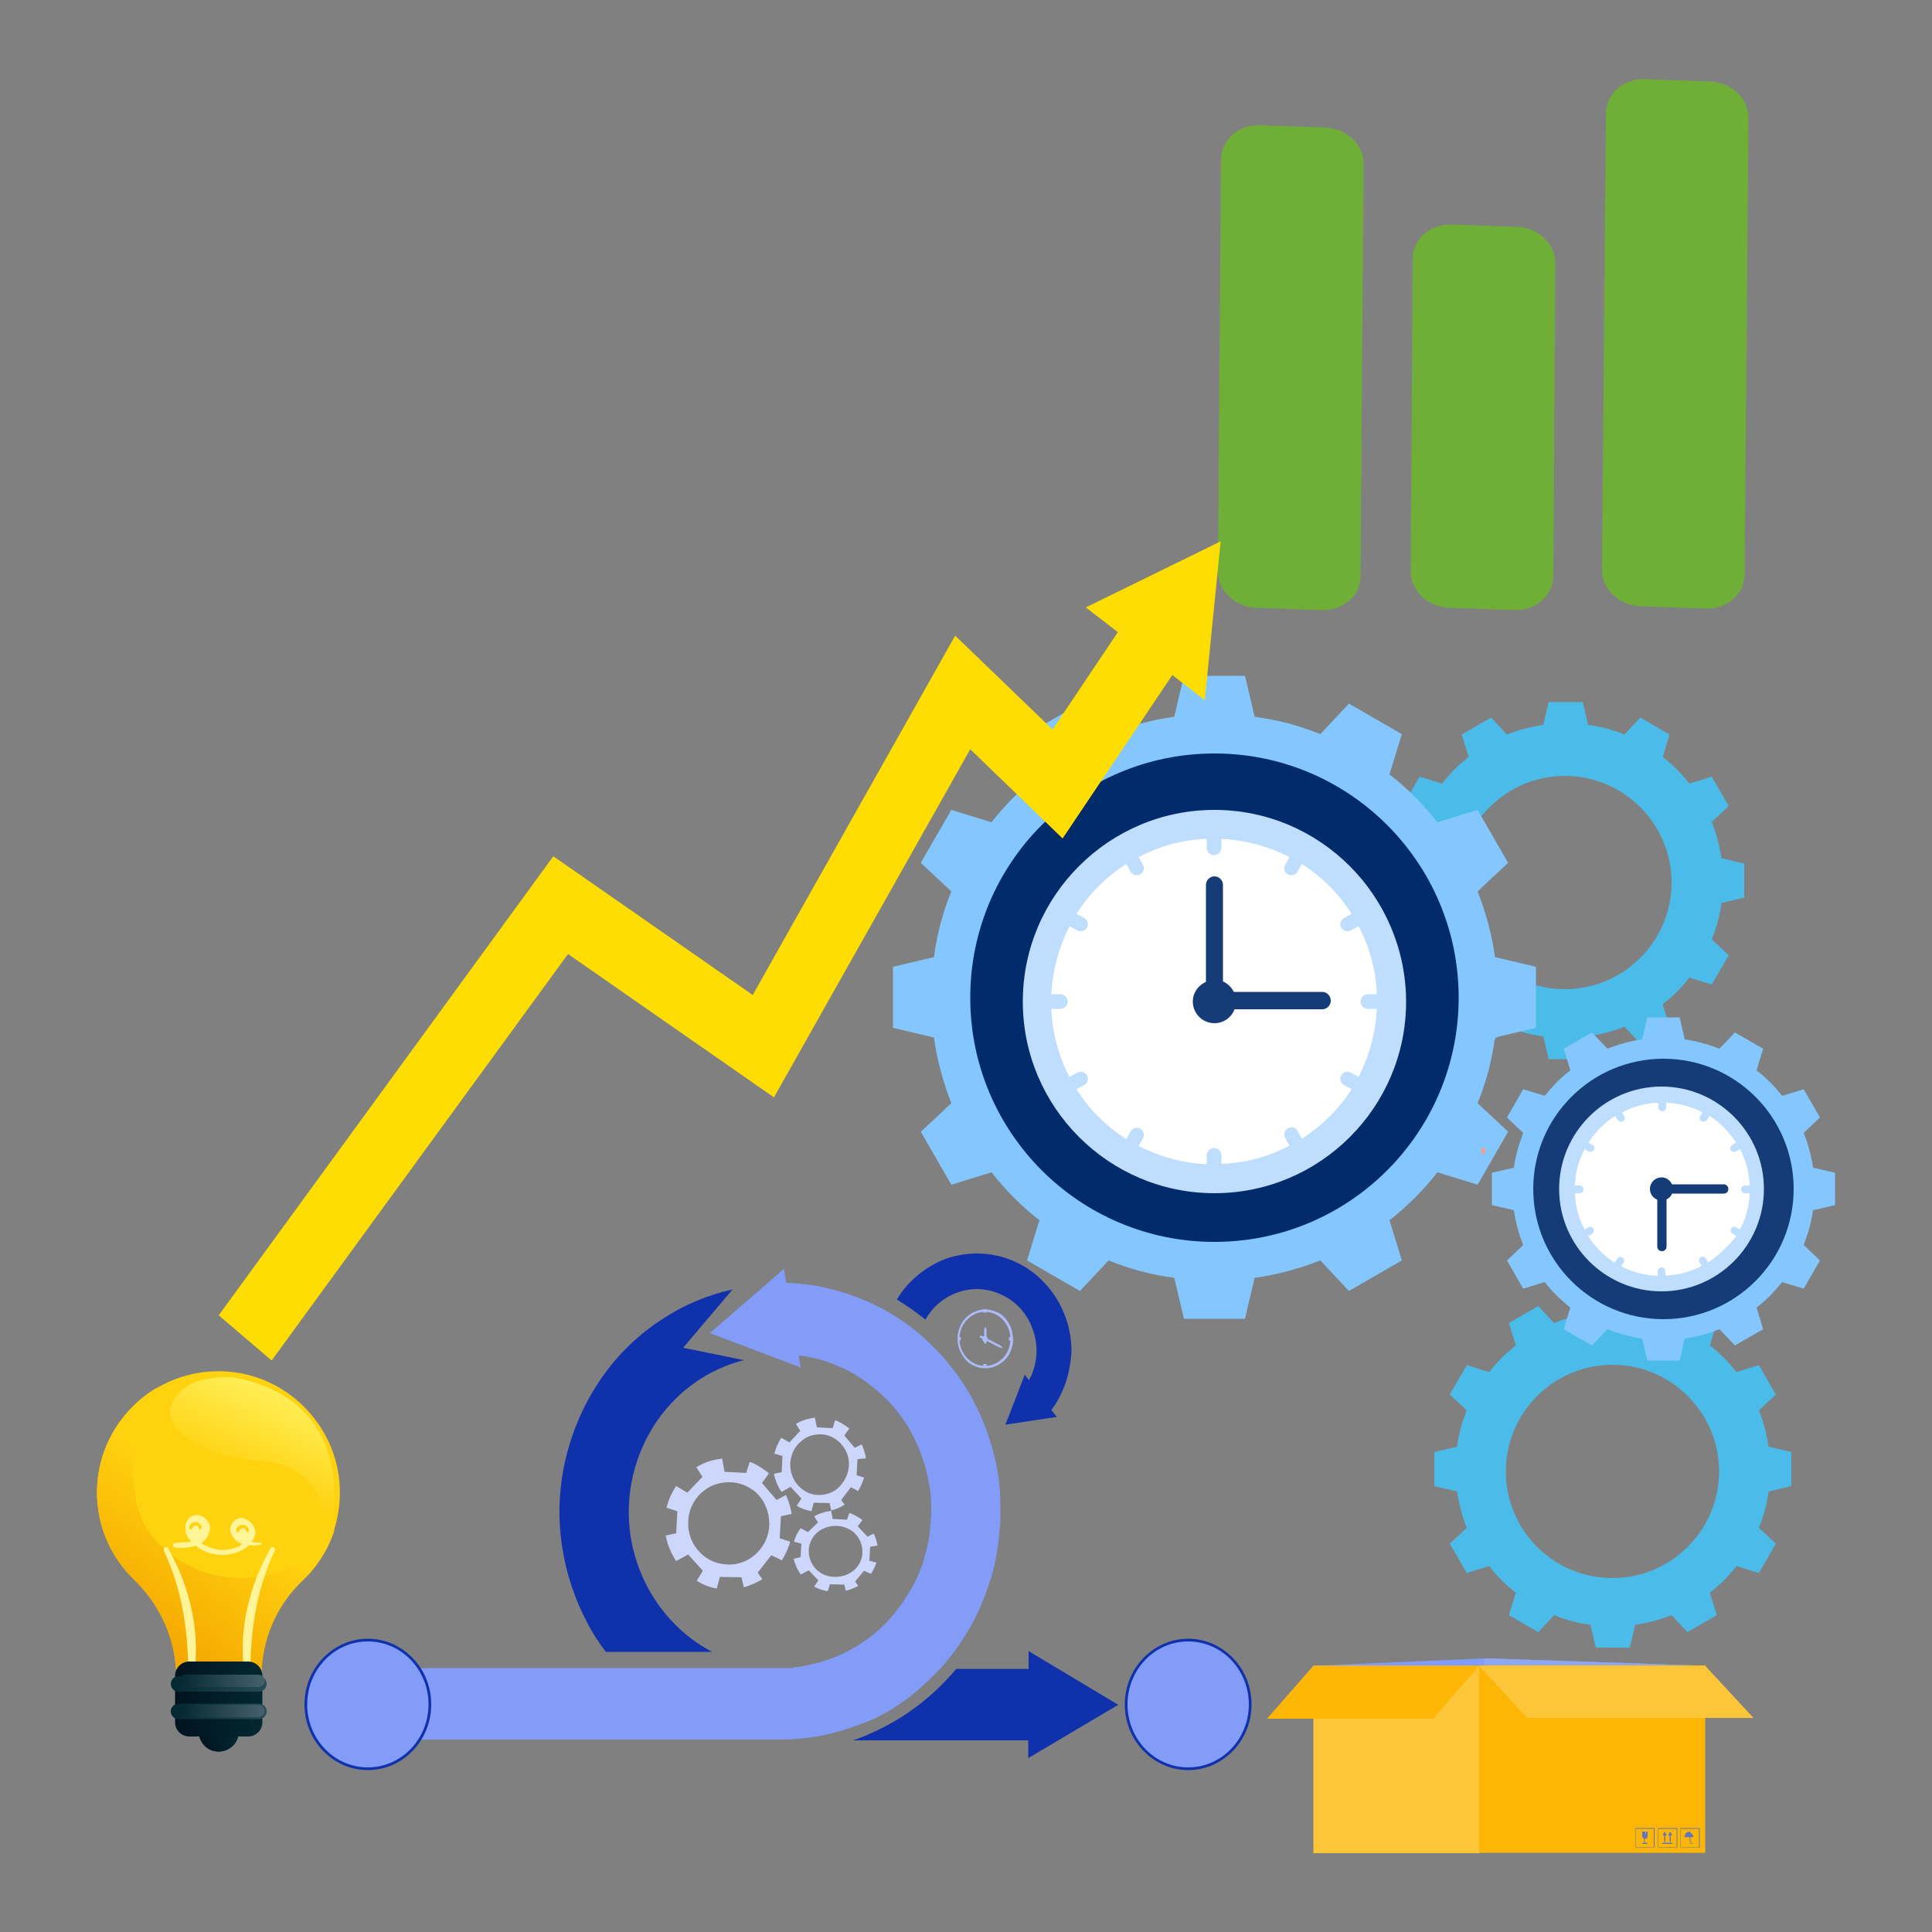 <?xml version="1.0" encoding="utf-8"?>
<!-- Generator: Adobe Illustrator 24.1.3, SVG Export Plug-In . SVG Version: 6.00 Build 0)  -->
<svg version="1.1" id="OBJECTS" xmlns="http://www.w3.org/2000/svg" xmlns:xlink="http://www.w3.org/1999/xlink" x="0px" y="0px"
	 viewBox="0 0 500 500" style="enable-background:new 0 0 500 500;" xml:space="preserve">
<rect x="0" y="0" width="500" height="500" fill="#808080" stroke="none"/>
<style type="text/css">
	.st0{opacity:0.49;}
	.st1{fill:#0F31AC;}
	.st2{fill:#829CF8;}
	.st3{fill:#ACBCF8;}
	.st4{fill:#CDD7FB;}
	.st5{fill:#8EA7EF;}
	.st6{fill:#FDC538;}
	.st7{fill:#FDB606;}
	.st8{fill:#6275BA;}
	.st9{fill:#FFFFFF;}
	.st10{fill:#4BBCE9;}
	.st11{fill:#83C7FE;}
	.st12{fill:#153C77;}
	.st13{fill:#012B6A;}
	.st14{fill:#BFDEFD;}
	.st15{fill:#F39E8C;}
	.st16{fill:#6FAF37;}
	.st17{fill:#FFD20F;}
	.st18{fill:url(#SVGID_1_);}
	.st19{fill:#FFF498;}
	.st20{fill:url(#SVGID_2_);}
	.st21{fill:url(#SVGID_3_);}
	.st22{fill:url(#SVGID_4_);}
	.st23{fill:url(#SVGID_5_);}
	.st24{fill:url(#SVGID_6_);}
	.st25{fill:url(#SVGID_7_);}
	.st26{fill:url(#SVGID_8_);}
	.st27{fill:url(#SVGID_9_);}
	.st28{fill:#FEDD02;}
</style>
<g class="st0">
</g>
<g>
	<g>
		<g>
			<path class="st1" d="M184.3,427.5h-27.5c-1.8-2.3-3.4-4.8-4.8-7.5c-3.2-6-5.4-12.6-6.5-19.5c-1.2-7.9-0.9-15.7,1-23.4
				c1.8-7.4,4.9-14.3,9.2-20.5s9.7-11.4,16-15.4c5.5-3.6,11.6-6.1,17.9-7.5l-12.8,15.1l15.7,3.2c-9,2.3-16.8,7.7-22.3,15.5
				c-6.1,8.8-8.6,19.5-7,30.1C165.3,410.8,173.4,421.8,184.3,427.5z"/>
		</g>
		<g>
			<g>
				<path class="st1" d="M266.1,455v-4.6h-45.4c1.6-0.5,3.1-1.1,4.6-1.8c7.1-3.1,13.6-7.6,19.1-13.3c1.1-1.1,2.1-2.3,3.1-3.4h18.7
					v-4.6l23.2,13.9L266.1,455z"/>
				<path class="st2" d="M258.9,392.2c0,2-0.2,4-0.4,5.9c-0.2,1.9-0.5,3.9-0.9,5.8s-0.9,3.8-1.5,5.6c-0.6,1.8-1.2,3.6-2,5.4
					c-0.7,1.7-1.5,3.5-2.4,5.1s-1.9,3.3-2.9,4.8s-2.1,3.1-3.3,4.5c-0.7,0.9-1.4,1.7-2.2,2.6l-0.1,0.1c-0.1,0.1-0.1,0.2-0.2,0.2
					c-0.3,0.3-0.6,0.6-0.9,0.9c-1.1,1.1-2.2,2.2-3.3,3.2c-0.1,0.1-0.2,0.2-0.3,0.2c-0.1,0.1-0.1,0.1-0.2,0.2
					c-0.1,0.1-0.1,0.1-0.2,0.2c-0.1,0.1-0.1,0.1-0.2,0.2c-0.2,0.2-0.4,0.3-0.5,0.5c-0.1,0.1-0.2,0.1-0.3,0.2
					c-0.2,0.1-0.4,0.3-0.5,0.4c-0.2,0.1-0.4,0.3-0.5,0.4c-0.9,0.7-1.9,1.4-2.8,2.1c-0.4,0.3-0.8,0.5-1.2,0.8
					c-0.1,0.1-0.2,0.1-0.3,0.2c-0.2,0.1-0.4,0.3-0.6,0.4c-0.3,0.2-0.6,0.3-0.8,0.5c-0.2,0.1-0.3,0.2-0.5,0.3c-0.1,0-0.2,0.1-0.2,0.1
					c-0.1,0-0.1,0.1-0.2,0.1c-0.1,0-0.2,0.1-0.2,0.1c-0.1,0-0.1,0.1-0.2,0.1c-0.1,0.1-0.2,0.1-0.3,0.2c-0.2,0.1-0.4,0.2-0.6,0.3
					c-0.1,0.1-0.2,0.1-0.3,0.2c-0.6,0.3-1.2,0.6-1.9,0.9c-0.1,0.1-0.2,0.1-0.3,0.1c-0.5,0.2-1,0.5-1.6,0.7c-0.1,0-0.2,0.1-0.3,0.1
					s-0.2,0.1-0.3,0.1c-0.2,0.1-0.4,0.2-0.6,0.2c-6.7,2.7-13.7,4.1-21,4.1h-97.5v-18.5h100.9v-0.2c1.3-0.1,2.7-0.3,4-0.6
					c1.3-0.3,2.6-0.6,3.8-1s2.5-0.8,3.6-1.3c1.2-0.5,2.3-1.1,3.5-1.7c1.1-0.6,2.2-1.3,3.3-2c1-0.7,2.1-1.5,3-2.3
					c1-0.8,1.9-1.7,2.8-2.6c0.9-0.9,1.7-1.9,2.5-2.9s1.6-2,2.3-3.1s1.4-2.2,2-3.3c0.6-1.1,1.2-2.3,1.7-3.5s1-2.4,1.3-3.7
					c0.4-1.3,0.7-2.5,1-3.8s0.5-2.6,0.6-3.9s0.2-2.7,0.3-4.1c0-1.4,0-2.8-0.1-4.2c-0.1-1.4-0.3-2.8-0.6-4.1c-0.2-1.3-0.6-2.7-0.9-4
					c-0.4-1.3-0.8-2.5-1.3-3.8c-0.5-1.2-1-2.4-1.6-3.6s-1.2-2.3-1.9-3.4s-1.4-2.1-2.2-3.1s-1.6-2-2.5-2.9s-1.8-1.8-2.8-2.6
					c-1-0.8-2-1.6-3-2.4c-1-0.7-2.1-1.4-3.2-2.1c-1.1-0.6-2.2-1.2-3.4-1.7s-2.3-1-3.5-1.4s-2.4-0.8-3.7-1c-1.2-0.3-2.4-0.5-3.6-0.6
					l0.5,3.1l-23.5-8.9l19.2-16.6l0.6,3.6c1.7,0,3.4,0.2,5,0.4c1.9,0.2,3.7,0.5,5.6,1c1.8,0.4,3.6,0.9,5.4,1.5
					c1.7,0.6,3.5,1.3,5.2,2c1.7,0.8,3.3,1.6,4.9,2.5c1.6,0.9,3.2,1.9,4.7,3s3,2.2,4.3,3.4c1.4,1.2,2.7,2.5,4,3.8s2.5,2.8,3.6,4.2
					c1.2,1.5,2.2,3,3.3,4.6c1,1.6,2,3.2,2.8,4.9c0.9,1.7,1.7,3.5,2.4,5.2c0.7,1.8,1.3,3.7,1.9,5.5c0.5,1.9,1,3.8,1.4,5.8
					s0.6,4,0.8,6C258.9,388.2,258.9,390.2,258.9,392.2z"/>
				<path class="st2" d="M230.5,442.5c0.3-0.2,0.6-0.3,0.8-0.5C231,442.1,230.7,442.3,230.5,442.5z"/>
				<path class="st2" d="M232.2,441.4c0.4-0.3,0.8-0.5,1.2-0.8C233,440.9,232.6,441.1,232.2,441.4z"/>
				<path class="st2" d="M233.3,440.6c1-0.7,1.9-1.3,2.8-2.1C235.2,439.3,234.3,440,233.3,440.6z"/>
				<path class="st2" d="M236.2,438.6c0.2-0.1,0.4-0.3,0.5-0.4C236.5,438.3,236.3,438.4,236.2,438.6z"/>
				<path class="st2" d="M236.7,438.1c0.2-0.1,0.4-0.3,0.5-0.4C237.1,437.8,236.9,438,236.7,438.1z"/>
				<path class="st2" d="M243.4,431.9C243.3,431.9,243.3,431.9,243.4,431.9C243.3,431.9,243.3,431.9,243.4,431.9L243.4,431.9z"/>
			</g>
		</g>
		<g>
			<g>
				<path class="st1" d="M275.2,359.4c-0.8,2-1.8,3.8-3.1,5.5l1.4,1.8l-13.3,2l5-12.9l1.1,1.4c0.2-0.5,0.5-0.9,0.7-1.4
					c1.6-3.9,1.7-8.3,0.1-12.2c-1.5-4-4.5-7.1-8.3-8.7c-3.8-1.7-8-1.7-11.8-0.1c-3.2,1.3-5.8,3.7-7.5,6.7c-2.4-1.9-4.8-3.6-7.4-5.2
					c1.1-1.8,2.3-3.4,3.8-4.8c2.3-2.3,4.9-4,7.8-5.3c2.9-1.2,6-1.8,9.1-1.8c0,0,0,0,0.1,0c3.3,0,6.5,0.7,9.5,2s5.7,3.2,8,5.7
					c2.2,2.3,3.9,5.1,5.1,8.1s1.8,6.2,1.8,9.5C277.1,353,276.5,356.3,275.2,359.4z"/>
			</g>
		</g>
	</g>
	<g>
		<path class="st3" d="M261.6,343.5c-0.4-0.9-0.9-1.7-1.5-2.4s-1.4-1.3-2.3-1.6c-0.9-0.4-1.8-0.6-2.8-0.6s-1.9,0.2-2.8,0.6
			c-0.9,0.4-1.6,0.9-2.3,1.6s-1.2,1.5-1.5,2.4c-0.4,0.9-0.6,1.9-0.6,3c0,1,0.2,2,0.6,3c0.4,0.9,0.9,1.7,1.5,2.4
			c0.7,0.7,1.4,1.3,2.3,1.6c0.9,0.4,1.8,0.6,2.8,0.6s1.9-0.2,2.8-0.6s1.6-0.9,2.3-1.6c0.7-0.7,1.2-1.5,1.5-2.4
			c0.4-0.9,0.6-1.9,0.6-3C262.1,345.4,261.9,344.4,261.6,343.5z M254.9,353.5c-3.6,0-6.6-3.2-6.6-7s3-7,6.6-7s6.6,3.2,6.6,7
			S258.6,353.5,254.9,353.5z"/>
		<rect x="254.5" y="338.8" class="st3" width="0.8" height="0.9"/>
		<rect x="254.5" y="353" class="st3" width="0.8" height="0.9"/>
		
			<rect x="261.1" y="346.1" transform="matrix(2.214082e-03 -1 1 2.214082e-03 -85.564 607.265)" class="st3" width="0.9" height="0.8"/>
		
			<rect x="247.8" y="346" transform="matrix(2.214082e-03 -1 1 2.214082e-03 -98.683 593.935)" class="st3" width="0.9" height="0.8"/>
		<path class="st3" d="M253.6,345.8L253.6,345.8c0.1-0.1,0.2-0.2,0.2-0.2l5.3,2.7l0.4,0.6l0,0l-0.7-0.1l-5.3-2.7
			C253.6,346.1,253.6,346,253.6,345.8z"/>
		<path class="st3" d="M255,347.7L255,347.7c-0.1,0-0.3,0-0.3-0.1V344l0.3-0.6l0,0l0.3,0.6v3.6C255.2,347.7,255.1,347.7,255,347.7z"
			/>
		<ellipse class="st3" cx="254.9" cy="346.5" rx="0.7" ry="0.8"/>
	</g>
	<g>
		<path class="st4" d="M225.2,400.3l-0.2,3.5v0.1l0,0l1.8,0.5c-0.3,1-0.8,2-1.4,2.9l0,0l-0.7-0.3l-1.1-0.5l-2.3,2.8l0.8,1.1
			c-1,0.6-2,1-3.2,1.3l-0.4-1.6l-3.7-0.1l-0.6,1.8c-1.3-0.2-2.4-0.6-3.5-1.2l1.1-1.6l-2.5-2.6l-2.1,1.1l0,0c0-0.1-0.1-0.1-0.1-0.2
			c-0.8-1.2-1.4-2.5-1.7-3.9l1.8-0.4l0.2-3.5l-1.9-0.5c0.3-1.3,0.9-2.4,1.7-3.5l1.9,1l2.6-2.5l-1-1.6c1.3-0.7,2.8-1.2,4.4-1.4
			l0.4,2.1l3.7,0.2l0.6-1.7c0.3-0.1,2.4,1,3.4,1.8L222,395l2.5,2.7l1.6-0.8c0.5,0.9,0.8,2,1,3.1L225.2,400.3z M216.4,394.9
			c-1.4,0-2.7,0.3-3.9,1c-0.4,0.2-0.8,0.5-1.1,0.8c-1.3,1.2-2.1,2.9-2.1,4.7c0,1.8,0.7,3.5,1.9,4.7c1.3,1.3,3,2,4.9,2s3.6-0.6,5-1.8
			c1.3-1.2,2.1-2.9,2.1-4.7c0-1.8-0.7-3.5-1.9-4.7c-0.1-0.1-0.3-0.3-0.4-0.4C219.6,395.5,218,394.9,216.4,394.9z"/>
		<path class="st4" d="M221.9,377.6l-0.2,4.1v0.1l0,0l1.9,0.6c-0.3,1.2-0.9,2.4-1.5,3.4c0,0,0,0,0,0.1l-0.7-0.4l-1.2-0.6l-2.5,3.3
			l0.9,1.2c-1.1,0.7-2.2,1.2-3.5,1.5l-0.4-1.9l-4.1-0.1l-0.6,2.2c-1.4-0.3-2.7-0.7-3.8-1.4l1.2-1.9l-2.8-3l-2.3,1.3l0,0
			c-0.1-0.1-0.1-0.2-0.2-0.2c-0.9-1.4-1.5-2.9-1.8-4.5l2-0.4l0.2-4.2l-2.1-0.6c0.4-1.5,1-2.9,1.8-4.1l2.1,1.2l2.8-3l-1.1-1.8
			c1.5-0.9,3.1-1.4,4.9-1.6l0.5,2.5l4.1,0.2l0.6-2c0.4-0.1,2.6,1.2,3.7,2.1l-1.3,1.8l2.7,3.2l1.8-0.9c0.5,1.1,0.9,2.3,1.1,3.6
			L221.9,377.6z M212.3,371.2c-1.5,0-3,0.4-4.2,1.2c-0.4,0.3-0.8,0.6-1.2,1c-1.5,1.4-2.3,3.4-2.4,5.5c0,2.1,0.7,4.1,2.1,5.6
			c1.4,1.5,3.3,2.4,5.3,2.4s4-0.7,5.4-2.2s2.3-3.4,2.4-5.5s-0.7-4.1-2.1-5.6c-0.1-0.2-0.3-0.3-0.4-0.4
			C215.8,371.9,214.1,371.2,212.3,371.2z"/>
		<path class="st4" d="M202.1,392.4l-0.3,5.6v0.1l0,0l2.7,0.9c-0.5,1.7-1.2,3.3-2.1,4.7c0,0,0,0.1-0.1,0.1l-1-0.5l-1.7-0.8l-3.5,4.5
			l1.2,1.7c-1.5,0.9-3.1,1.6-4.8,2.1l-0.6-2.6l-5.6-0.1l-0.8,3c-1.9-0.3-3.6-1-5.2-2l1.6-2.6l-3.8-4.2L175,404l0,0
			c-0.1-0.1-0.1-0.2-0.2-0.3c-1.2-1.9-2.1-4-2.5-6.3l2.7-0.6l0.3-5.7l-2.8-0.9c0.5-2.1,1.4-4,2.5-5.6l2.9,1.7l3.9-4.1l-1.6-2.5
			c2-1.2,4.3-2,6.7-2.2l0.6,3.4l5.6,0.3l0.9-2.8c0.5-0.2,3.6,1.7,5,2.9l-1.8,2.5l3.8,4.4l2.4-1.3c0.7,1.5,1.2,3.2,1.5,4.9
			L202.1,392.4z M188.8,383.6c-2.1,0-4.1,0.5-5.8,1.6c-0.6,0.4-1.1,0.8-1.7,1.3c-2,2-3.2,4.7-3.2,7.5c-0.1,2.9,1,5.6,2.9,7.6
			c1.9,2.1,4.5,3.2,7.4,3.3c2.8,0.1,5.5-1,7.5-3s3.2-4.7,3.2-7.5s-1-5.6-2.9-7.6c-0.2-0.2-0.4-0.4-0.6-0.6
			C193.7,384.6,191.3,383.6,188.8,383.6z"/>
	</g>
	<path class="st1" d="M95.2,458.1c-4.4,0-8.5-1.8-11.6-5s-4.8-7.5-4.8-12s1.7-8.8,4.8-12c3.1-3.2,7.2-5,11.6-5s8.5,1.8,11.6,5
		s4.8,7.5,4.8,12s-1.7,8.8-4.8,12C103.7,456.3,99.6,458.1,95.2,458.1z"/>
	<ellipse class="st2" cx="95.2" cy="441.1" rx="15.7" ry="16.3"/>
	<path class="st1" d="M307.5,458.1c-4.4,0-8.5-1.8-11.6-5s-4.8-7.5-4.8-12s1.7-8.8,4.8-12c3.1-3.2,7.2-5,11.6-5s8.5,1.8,11.6,5
		s4.8,7.5,4.8,12s-1.7,8.8-4.8,12C316,456.3,311.9,458.1,307.5,458.1z"/>
	<ellipse class="st2" cx="307.5" cy="441.1" rx="15.7" ry="16.3"/>
	<g>
		<polygon class="st2" points="441.4,431.1 434.9,456.2 384.1,461.2 347.2,464.8 339.9,431.1 384.1,429.2 385.1,429.2 		"/>
		<polygon class="st5" points="441.4,431.1 434.9,456.2 384.1,461.2 384.1,429.2 385.1,429.2 		"/>
		<rect x="339.9" y="431.1" class="st6" width="43" height="48.5"/>
		<rect x="382.8" y="431" class="st7" width="58.5" height="48.5"/>
		<polygon class="st7" points="370.9,444.8 327.9,444.8 339.9,431.1 382.8,431.1 		"/>
		<polygon class="st6" points="395.2,444.6 453.8,444.6 441.3,431.1 382.8,431.1 		"/>
		<g>
			<g>
				<g>
					<path class="st8" d="M423.2,478.1h5v-5h-5V478.1z M428,478h-4.7v-4.7h4.7V478z"/>
				</g>
				<g>
					<path class="st8" d="M425.7,475.9L425.7,475.9c0.4,0,0.7-0.3,0.7-0.7V474H425v1.1C425,475.5,425.3,475.9,425.7,475.9z"/>
					<rect x="425.5" y="475.1" class="st8" width="0.2" height="2.1"/>
					<path class="st8" d="M425,477.2h1.4l0,0c0-0.1-0.1-0.3-0.3-0.3h-0.9C425.1,477,425,477.1,425,477.2L425,477.2z"/>
					<polygon class="st9" points="425.8,474 425.9,474 426,474.5 425.9,474.4 426,474.8 425.8,474.3 425.9,474.4 					"/>
				</g>
			</g>
			<g>
				<g>
					<path class="st8" d="M429.1,478.1h5v-5h-5V478.1z M433.9,478h-4.7v-4.7h4.7V478z"/>
				</g>
				<g>
					<polygon class="st8" points="431.7,475 432.2,474 432.8,475 432.4,475 432.4,476.7 432.1,476.7 432.1,475 					"/>
					<polygon class="st8" points="430.3,475 430.8,474 431.4,475 431,475 431,476.7 430.7,476.7 430.7,475 					"/>
					<rect x="430.2" y="476.9" class="st8" width="2.6" height="0.3"/>
				</g>
			</g>
			<g>
				<g>
					<path class="st8" d="M434.9,478.1h5v-5h-5V478.1z M439.7,478H435v-4.7h4.7V478z"/>
				</g>
				<g>
					<path class="st8" d="M437.5,475.2v1.7c0,0.1,0.1,0.2,0.2,0.2s0.2-0.1,0.2-0.2c0,0,0-0.1,0.1-0.1l0,0c0.1,0,0.1,0.1,0.1,0.1
						c0,0.2-0.2,0.3-0.4,0.3c-0.2,0-0.4-0.2-0.4-0.4l0,0v-1.7h0.2V475.2z"/>
					<g>
						<path class="st8" d="M437.3,474.2h0.1V474c0,0,0-0.1-0.1-0.1l0,0c0,0-0.1,0-0.1,0.1v0.2H437.3z"/>
						<path class="st8" d="M435.9,475.6L435.9,475.6c0-0.1,0.1-0.2,0.2-0.2s0.2,0.1,0.2,0.2c0-0.1,0.1-0.2,0.2-0.2s0.2,0.1,0.2,0.2
							c0-0.1,0.1-0.2,0.2-0.2s0.2,0.1,0.2,0.2c0-0.1,0.1-0.2,0.2-0.2s0.2,0.1,0.2,0.2c0-0.1,0.1-0.2,0.2-0.2s0.2,0.1,0.2,0.2
							c0-0.1,0.1-0.2,0.2-0.2s0.2,0.1,0.2,0.2l0,0l0,0c0-0.8-0.7-1.5-1.5-1.5C436.5,474.1,435.9,474.8,435.9,475.6L435.9,475.6z"/>
					</g>
				</g>
			</g>
		</g>
	</g>
	<g>
		<path class="st10" d="M451.4,232.3v-8.8l-5.9-1.4c-0.5-3.3-1.3-6.4-2.5-9.4l4.4-4.1L443,201l-5.8,1.8c-2-2.6-4.3-4.9-6.9-6.9
			l1.8-5.8l-7.6-4.4l-4.1,4.4c-3-1.2-6.1-2.1-9.4-2.5l-1.4-5.9h-8.8l-1.4,5.9c-3.3,0.5-6.5,1.3-9.4,2.5l-4.1-4.4l-7.6,4.4l1.8,5.8
			c-2.6,2-4.9,4.3-6.9,6.9l-5.8-1.8l-4.4,7.6l4.4,4.1c-1.2,3-2.1,6.1-2.5,9.4l-5.9,1.4v8.8l5.9,1.4c0.5,3.3,1.3,6.4,2.5,9.4
			l-4.4,4.1l4.4,7.6l5.8-1.8c2,2.6,4.3,4.9,6.9,6.9l-1.8,5.8l7.6,4.4l4.1-4.4c3,1.2,6.1,2.1,9.4,2.5l1.4,5.9h8.8l1.4-5.9
			c3.3-0.5,6.5-1.3,9.4-2.5l4.1,4.4l7.6-4.4l-1.8-5.8c2.6-2,4.9-4.3,6.9-6.9l5.8,1.8l4.4-7.6l-4.4-4.1c1.2-3,2.1-6.1,2.5-9.4
			L451.4,232.3z M377.4,228.4c0-15.2,12.4-27.6,27.6-27.6s27.6,12.4,27.6,27.6c0,15.2-12.4,27.6-27.6,27.6S377.4,243.6,377.4,228.4z
			"/>
		<path class="st10" d="M463.6,384.6v-8.8l-5.9-1.4c-0.5-3.3-1.3-6.4-2.5-9.4l4.4-4.1l-4.4-7.6l-5.8,1.8c-2-2.6-4.3-4.9-6.9-6.9
			l1.8-5.8l-7.6-4.4l-4.1,4.4c-3-1.2-6.1-2.1-9.4-2.5l-1.4-5.9H413l-1.4,5.9c-3.3,0.5-6.5,1.3-9.4,2.5l-4.1-4.4l-7.6,4.4l1.8,5.8
			c-2.6,2-4.9,4.3-6.9,6.9l-5.8-1.8l-4.4,7.6l4.4,4.1c-1.2,3-2.1,6.1-2.5,9.4l-5.9,1.4v8.8l5.9,1.4c0.5,3.3,1.3,6.4,2.5,9.4
			l-4.4,4.1l4.4,7.6l5.8-1.8c2,2.6,4.3,4.9,6.9,6.9l-1.8,5.8l7.6,4.4l4.1-4.4c3,1.2,6.1,2.1,9.4,2.5l1.4,5.9h8.8l1.4-5.9
			c3.3-0.5,6.4-1.3,9.4-2.5l4.1,4.4l7.6-4.4l-1.8-5.8c2.6-2,4.9-4.3,6.9-6.9l5.8,1.8l4.4-7.6l-4.4-4.1c1.2-3,2.1-6.1,2.5-9.4
			L463.6,384.6z M389.7,380.8c0-15.2,12.4-27.6,27.6-27.6s27.6,12.4,27.6,27.6s-12.4,27.6-27.6,27.6
			C402,408.4,389.7,396,389.7,380.8z"/>
	</g>
	<g>
		<g>
			<g>
				<path class="st11" d="M382.4,285.5c2.2-5.4,3.7-11,4.5-17l10.6-2.5v-15.8l-10.6-2.5c-0.8-5.9-2.4-11.6-4.5-17l7.9-7.4l-7.9-13.7
					l-10.4,3.2c-3.6-4.6-7.8-8.8-12.4-12.4l3.2-10.4l-13.7-7.9l-7.4,7.9c-5.4-2.2-11-3.7-17-4.5l-2.5-10.6h-15.8l-2.5,10.6
					c-5.9,0.8-11.6,2.4-17,4.5l-7.4-7.9l-13.7,7.9l3.2,10.4c-4.6,3.6-8.8,7.8-12.4,12.4l-10.4-3.2l-7.9,13.7l7.9,7.4
					c-2.2,5.4-3.7,11-4.5,17l-10.6,2.5V266l10.6,2.5c0.8,5.9,2.4,11.6,4.5,17l-7.9,7.4l7.9,13.7l10.4-3.2c3.6,4.6,7.8,8.8,12.4,12.4
					l-3.2,10.4l13.7,7.9l7.4-7.9c5.4,2.2,11,3.7,17,4.5l2.5,10.6h15.8l2.5-10.6c5.9-0.8,11.6-2.4,17-4.5l7.4,7.9l13.7-7.9l-3.2-10.4
					c4.6-3.6,8.8-7.8,12.4-12.4l10.4,3.2l7.9-13.7L382.4,285.5z"/>
				<path class="st11" d="M474.9,311.9v-8.4l-5.7-1.3c-0.4-3.1-1.3-6.2-2.4-9l4.2-4l-4.2-7.3l-5.6,1.7c-1.9-2.5-4.2-4.7-6.6-6.6
					l1.7-5.6l-7.3-4.2l-4,4.2c-2.9-1.1-5.9-2-9-2.4l-1.3-5.7h-8.4L425,269c-3.1,0.4-6.2,1.3-9,2.4l-4-4.2l-7.3,4.2l1.7,5.6
					c-2.5,1.9-4.7,4.2-6.6,6.6l-5.6-1.7l-4.2,7.3l4.2,4c-1.1,2.9-2,5.9-2.4,9l-5.7,1.3v8.4l5.7,1.3c0.4,3.1,1.3,6.2,2.4,9l-4.2,4
					l4.2,7.3l5.6-1.7c1.9,2.5,4.2,4.7,6.6,6.6l-1.7,5.6l7.3,4.2l4-4.2c2.9,1.1,5.9,2,9,2.4l1.3,5.7h8.4l1.3-5.7
					c3.1-0.4,6.2-1.3,9-2.4l4,4.2l7.3-4.2l-1.7-5.6c2.5-1.9,4.7-4.2,6.6-6.6l5.6,1.7l4.2-7.3l-4.2-4c1.1-2.9,2-5.9,2.4-9
					L474.9,311.9z"/>
			</g>
			<g>
				<g>
					<ellipse class="st12" cx="430.5" cy="307.7" rx="33.7" ry="33.7"/>
				</g>
			</g>
		</g>
		<g>
			<g>
				<g>
					<ellipse class="st13" cx="314.3" cy="258.2" rx="63.2" ry="63.2"/>
				</g>
			</g>
			<g>
				<g>
					<ellipse class="st9" cx="314.3" cy="259.2" rx="45.9" ry="45.9"/>
				</g>
				<path class="st12" d="M342.2,256.7h-22.9c-0.6-1.2-1.6-2.2-2.8-2.7v-25c0-1.2-1-2.2-2.2-2.2s-2.2,1-2.2,2.2v25.1
					c-2,0.9-3.4,2.8-3.4,5.1c0,3.1,2.5,5.6,5.6,5.6c2.4,0,4.4-1.5,5.2-3.6h22.7c1.2,0,2.2-1,2.2-2.2
					C344.4,257.7,343.4,256.7,342.2,256.7z"/>
				<path class="st14" d="M314.3,209.6c-27.3,0-49.6,22.2-49.6,49.6c0,27.3,22.2,49.6,49.6,49.6c27.3,0,49.6-22.2,49.6-49.6
					C363.8,231.8,341.6,209.6,314.3,209.6z M336.9,294.7l-1.1-2c-0.5-0.9-1.6-1.2-2.5-0.7s-1.2,1.6-0.7,2.5l1.1,2
					c-5.3,2.8-11.3,4.5-17.6,4.7V299c0-1-0.8-1.9-1.9-1.9c-1,0-1.9,0.8-1.9,1.9v2.3c-6.3-0.3-12.3-2-17.6-4.7l1.1-2
					c0.5-0.9,0.2-2-0.7-2.5c-0.9-0.5-2-0.2-2.5,0.7l-1.1,2c-5.2-3.3-9.6-7.7-12.9-12.9l2-1.1c0.9-0.5,1.2-1.6,0.7-2.5
					s-1.6-1.2-2.5-0.7l-2,1.1c-2.8-5.3-4.5-11.3-4.7-17.6h2.3c1,0,1.9-0.8,1.9-1.9c0-1-0.8-1.9-1.9-1.9h-2.3
					c0.3-6.3,2-12.3,4.7-17.6l2,1.1c0.3,0.2,0.6,0.2,0.9,0.2c0.6,0,1.3-0.3,1.6-0.9c0.5-0.9,0.2-2-0.7-2.5l-2-1.1
					c3.3-5.2,7.7-9.6,12.9-12.9l1.1,2c0.3,0.6,1,0.9,1.6,0.9c0.3,0,0.6-0.1,0.9-0.2c0.9-0.5,1.2-1.6,0.7-2.5l-1.1-2
					c5.3-2.8,11.3-4.5,17.6-4.7v2.3c0,1,0.8,1.9,1.9,1.9c1,0,1.9-0.8,1.9-1.9v-2.3c6.3,0.3,12.3,2,17.6,4.7l-1.1,2
					c-0.5,0.9-0.2,2,0.7,2.5c0.3,0.2,0.6,0.2,0.9,0.2c0.6,0,1.3-0.3,1.6-0.9l1.1-2c5.2,3.3,9.6,7.7,12.9,12.9l-2,1.1
					c-0.9,0.5-1.2,1.6-0.7,2.5c0.3,0.6,1,0.9,1.6,0.9c0.3,0,0.6-0.1,0.9-0.2l2-1.1c2.8,5.3,4.5,11.3,4.7,17.6H354
					c-1,0-1.9,0.8-1.9,1.9c0,1,0.8,1.9,1.9,1.9h2.3c-0.3,6.3-2,12.3-4.7,17.6l-2-1.1c-0.9-0.5-2-0.2-2.5,0.7c-0.5,0.9-0.2,2,0.7,2.5
					l2,1.1C346.5,287,342.1,291.4,336.9,294.7z"/>
			</g>
		</g>
		<g>
			<g>
				<circle class="st9" cx="430" cy="307.7" r="24.5"/>
			</g>
			<path class="st12" d="M446.1,306.5h-13.4c-0.5-1.1-1.5-1.8-2.7-1.8c-1.6,0-3,1.3-3,3c0,1.3,0.8,2.3,1.9,2.8v12.1
				c0,0.7,0.5,1.2,1.2,1.2s1.2-0.5,1.2-1.2v-12.2c0.6-0.3,1.2-0.8,1.4-1.5h13.4c0.7,0,1.2-0.5,1.2-1.2
				C447.3,307,446.7,306.5,446.1,306.5z"/>
			<path class="st14" d="M430,281.2c-14.6,0-26.5,11.9-26.5,26.5s11.9,26.5,26.5,26.5s26.5-11.9,26.5-26.5S444.6,281.2,430,281.2z
				 M442.1,326.7l-0.6-1c-0.3-0.5-0.9-0.6-1.3-0.4c-0.5,0.3-0.6,0.9-0.4,1.3l0.6,1c-2.8,1.5-6,2.4-9.4,2.5V329c0-0.5-0.4-1-1-1
				c-0.5,0-1,0.4-1,1v1.2c-3.4-0.1-6.6-1-9.4-2.5l0.6-1c0.3-0.5,0.1-1.1-0.4-1.3c-0.5-0.3-1.1-0.1-1.3,0.4l-0.6,1
				c-2.8-1.8-5.1-4.1-6.9-6.9l1-0.6c0.5-0.3,0.6-0.9,0.4-1.3c-0.3-0.5-0.9-0.6-1.3-0.4l-1,0.6c-1.5-2.8-2.4-6-2.5-9.4h1.2
				c0.5,0,1-0.4,1-1c0-0.5-0.4-1-1-1h-1.2c0.1-3.4,1-6.6,2.5-9.4l1,0.6c0.2,0.1,0.3,0.1,0.5,0.1c0.3,0,0.7-0.2,0.9-0.5
				c0.3-0.5,0.1-1.1-0.4-1.3l-1-0.6c1.8-2.8,4.1-5.1,6.9-6.9l0.6,1c0.2,0.3,0.5,0.5,0.9,0.5c0.2,0,0.3,0,0.5-0.1
				c0.5-0.3,0.6-0.9,0.4-1.3l-0.6-1c2.8-1.5,6-2.4,9.4-2.5v1.2c0,0.5,0.4,1,1,1c0.5,0,1-0.4,1-1v-1.2c3.4,0.1,6.6,1,9.4,2.5l-0.6,1
				c-0.3,0.5-0.1,1.1,0.4,1.3c0.2,0.1,0.3,0.1,0.5,0.1c0.3,0,0.7-0.2,0.9-0.5l0.6-1c2.8,1.8,5.1,4.1,6.9,6.9l-1,0.6
				c-0.5,0.3-0.6,0.9-0.4,1.3c0.2,0.3,0.5,0.5,0.9,0.5c0.2,0,0.3,0,0.5-0.1l1-0.6c1.5,2.8,2.4,6,2.5,9.4h-1.2c-0.5,0-1,0.4-1,1
				c0,0.5,0.4,1,1,1h1.2c-0.1,3.4-1,6.6-2.5,9.4l-1-0.6c-0.5-0.3-1.1-0.1-1.3,0.4c-0.3,0.5-0.1,1.1,0.4,1.3l1,0.6
				C447.2,322.5,444.8,324.9,442.1,326.7z"/>
		</g>
	</g>
	<path class="st15" d="M383.4,298.8c0,0,1.1,0.1,1.1-1.5l-1.1-0.3V298.8z"/>
	<g>
		<path class="st16" d="M441.4,157.5l-16.9-0.6c-5.5-0.2-10-4.5-9.9-9.5l1-118.1c0.1-5.1,4.6-9,10.1-8.8l16.9,0.6
			c5.5,0.2,10,4.5,9.9,9.5l-1,118.1C451.5,153.7,447,157.7,441.4,157.5z"/>
		<path class="st16" d="M391.9,157.9l-16.9-0.6c-5.5-0.2-10-4.5-9.9-9.5l0.5-80.9c0.1-5.1,4.6-9,10.1-8.8l16.9,0.6
			c5.5,0.2,10,4.5,9.9,9.5l-0.5,80.9C401.9,154.2,397.4,158.1,391.9,157.9z"/>
		<path class="st16" d="M342,157.9l-16.9-0.6c-5.5-0.2-10-4.5-9.9-9.5L316,41.2c0.1-5.1,4.6-9,10.1-8.8L343,33
			c5.5,0.2,10,4.5,9.9,9.5l-0.8,106.6C352.1,154.2,347.5,158.1,342,157.9z"/>
	</g>
	<g>
		<g>
			<path class="st17" d="M25.1,386.3c0-17.8,14.8-32.1,32.7-31.4c16,0.6,29.1,13.5,30.1,29.4c0.6,9.8-3.3,18.7-9.8,24.8
				c-6.8,6.4-10.6,15.4-10.6,24.8v1.1H45.6v-1.1c0-9.5-4.1-18.5-10.9-25.1C28.8,403.1,25.1,395.1,25.1,386.3z"/>
		</g>
		
			<linearGradient id="SVGID_1_" gradientUnits="userSpaceOnUse" x1="35.611" y1="80.861" x2="57.605" y2="112.324" gradientTransform="matrix(1 0 0 -1 0 502)">
			<stop  offset="0" style="stop-color:#F5A800"/>
			<stop  offset="1" style="stop-color:#FFD20F"/>
		</linearGradient>
		<path class="st18" d="M40.5,359.2c-5.2,8.3-7.3,18.7-5.4,28.4c0.4,2.2,1,4.4,2,6.4c1.2,2.5,3,4.7,5.1,6.6c6.9,6.4,17,9.1,26.2,7.2
			c7.3-1.5,14-6.1,18.3-12.2c-1.6,5.2-4.6,9.9-8.4,13.5c-6.8,6.4-10.6,15.4-10.6,24.8v1.1H45.6v-1.1c0-9.5-4.1-18.5-10.9-25.1
			c-5.9-5.7-9.6-13.7-9.6-22.6C25.1,374.8,31.3,364.7,40.5,359.2z"/>
		<path class="st19" d="M70,400.7c0.4-0.7,1.4-0.1,1.1,0.6c-4.6,9.9-6.2,19.9-6.3,30.7c0,1.1-1.6,1.1-1.7,0
			C61.8,421.3,64.7,410,70,400.7z"/>
		<path class="st19" d="M43.5,400.7c-0.4-0.7-1.4-0.1-1.1,0.6c4.6,9.9,6.2,19.9,6.3,30.7c0,1.1,1.6,1.1,1.7,0
			C51.7,421.3,48.8,410,43.5,400.7z"/>
		
			<linearGradient id="SVGID_2_" gradientUnits="userSpaceOnUse" x1="51.435" y1="53.934" x2="61.835" y2="53.934" gradientTransform="matrix(1 0 0 -1 0 502)">
			<stop  offset="0" style="stop-color:#00131E"/>
			<stop  offset="1" style="stop-color:#032831"/>
		</linearGradient>
		<path class="st20" d="M51.4,448.1c0,2.9,2.3,5.2,5.2,5.2s5.2-2.3,5.2-5.2c0-2.9-2.3-5.2-5.2-5.2C53.7,442.9,51.4,445.2,51.4,448.1
			z"/>
		
			<linearGradient id="SVGID_3_" gradientUnits="userSpaceOnUse" x1="52.895" y1="51.284" x2="61.835" y2="51.284" gradientTransform="matrix(1 0 0 -1 0 502)">
			<stop  offset="0" style="stop-color:#00131E"/>
			<stop  offset="1" style="stop-color:#032831"/>
		</linearGradient>
		<path class="st21" d="M61.8,448.2c0,2.8-2.4,5.1-5.2,5.1c-1.5,0-2.8-0.6-3.7-1.6c0.3,0.1,0.6,0.1,1,0.1c1.1,0.1,2.3-0.2,3.4-0.5
			c1.4-0.4,3-1.2,3.4-2.6L61.8,448.2z"/>
		
			<linearGradient id="SVGID_4_" gradientUnits="userSpaceOnUse" x1="45.374" y1="62.334" x2="67.899" y2="62.334" gradientTransform="matrix(1 0 0 -1 0 502)">
			<stop  offset="0" style="stop-color:#00131E"/>
			<stop  offset="1" style="stop-color:#032831"/>
		</linearGradient>
		<path class="st22" d="M49,430h15.2c2,0,3.7,1.6,3.7,3.7v12c0,2-1.6,3.7-3.7,3.7H49c-2,0-3.7-1.6-3.7-3.7v-12
			C45.3,431.6,47,430,49,430z"/>
		
			<linearGradient id="SVGID_5_" gradientUnits="userSpaceOnUse" x1="44.273" y1="66.234" x2="69.001" y2="66.234" gradientTransform="matrix(1 0 0 -1 0 502)">
			<stop  offset="0" style="stop-color:#032831"/>
			<stop  offset="1" style="stop-color:#264C58"/>
		</linearGradient>
		<path class="st23" d="M46.2,433.8H67c1.1,0,2,0.9,2,2s-0.9,2-2,2H46.2c-1.1,0-2-0.9-2-2S45.1,433.8,46.2,433.8z"/>
		
			<linearGradient id="SVGID_6_" gradientUnits="userSpaceOnUse" x1="46.203" y1="67.034" x2="68.526" y2="67.034" gradientTransform="matrix(1 0 0 -1 0 502)">
			<stop  offset="0" style="stop-color:#032831"/>
			<stop  offset="1" style="stop-color:#46616B"/>
		</linearGradient>
		<path class="st24" d="M47.9,433.4h18.8c1,0,1.8,0.7,1.8,1.6s-0.8,1.6-1.8,1.6H47.9c-1,0-1.8-0.7-1.8-1.6
			C46.2,434.1,47,433.4,47.9,433.4z"/>
		
			<linearGradient id="SVGID_7_" gradientUnits="userSpaceOnUse" x1="44.273" y1="59.134" x2="69.001" y2="59.134" gradientTransform="matrix(1 0 0 -1 0 502)">
			<stop  offset="0" style="stop-color:#032831"/>
			<stop  offset="1" style="stop-color:#264C58"/>
		</linearGradient>
		<path class="st25" d="M46.2,440.9H67c1.1,0,2,0.9,2,2s-0.9,2-2,2H46.2c-1.1,0-2-0.9-2-2S45.1,440.9,46.2,440.9z"/>
		<path class="st19" d="M45.4,400.5c1.7,0.2,3.6,0.1,5.2-0.5c1.9,1.5,4.2,2.4,6.6,2.4c2.7,0,5.4-0.7,7.2-2.5c1,0.1,2,0,3-0.1
			c0.4,0,0.4-0.6,0-0.6c-0.8,0-1.5,0-2.3-0.1c0.2-0.3,0.4-0.7,0.6-1c1.1-2.3-0.5-4.6-2.8-5.2c-1.9-0.5-3.9,1.9-3.2,3.7
			c0.6,1.6,1.6,2.5,2.9,2.9c-0.2,0.2-0.4,0.3-0.5,0.6c-2.1,0.9-4.5,1.4-6.7,0.7c-1.1-0.3-2.3-0.8-3.3-1.4c1.1-0.8,1.9-1.9,2.2-3.5
			c0.4-2.3-2.1-4.3-4.2-3.7c-2.4,0.6-2.6,4.1-1.4,5.8c0.3,0.4,0.6,0.7,0.9,1c-0.4,0-0.9,0.1-1.5,0.1c-0.8,0-1.7,0.1-2.5,0.2
			C44.5,399.3,44.5,400.4,45.4,400.5z"/>
		<path class="st17" d="M50.8,393.9c0.5,0.1,0.9,0.4,1.2,0.8c0.2,0.3,0.3,0.9-0.1,1.1c-0.1,0-0.1,0-0.2,0c-0.2-0.1-0.2-0.3-0.3-0.5
			c-0.1-0.3-0.3-0.4-0.6-0.5c-0.6-0.2-0.9,0.5-1.2,0.9c-0.2,0.2-0.5,0.2-0.6-0.1C48.8,394.6,49.9,393.8,50.8,393.9z"/>
		<path class="st17" d="M63,394.6c0.5,0.1,0.9,0.4,1.2,0.8c0.2,0.3,0.3,0.9-0.1,1.1c-0.1,0-0.1,0-0.2,0c-0.2-0.1-0.2-0.3-0.3-0.5
			c-0.1-0.3-0.3-0.4-0.6-0.5c-0.6-0.2-0.9,0.5-1.2,0.9c-0.2,0.2-0.5,0.2-0.6-0.1C60.9,395.3,62,394.5,63,394.6z"/>
		
			<linearGradient id="SVGID_8_" gradientUnits="userSpaceOnUse" x1="63.967" y1="119.243" x2="74.352" y2="143.68" gradientTransform="matrix(1 0 0 -1 0 502)">
			<stop  offset="0" style="stop-color:#FFD20F"/>
			<stop  offset="0.895" style="stop-color:#FFEE56"/>
			<stop  offset="1" style="stop-color:#FFEF58"/>
		</linearGradient>
		<path class="st26" d="M61.1,356.6c0,0-12.3-1.8-16.4,6.1s10.2,14.7,22.2,15.3c12,0.6,18,8.7,15.9,18.5c-2,9.8,3.4,4.4,3.8-6.9
			C87,378.3,84,361.2,61.1,356.6z"/>
		
			<linearGradient id="SVGID_9_" gradientUnits="userSpaceOnUse" x1="46.203" y1="59.234" x2="68.526" y2="59.234" gradientTransform="matrix(1 0 0 -1 0 502)">
			<stop  offset="0" style="stop-color:#032831"/>
			<stop  offset="1" style="stop-color:#46616B"/>
		</linearGradient>
		<path class="st27" d="M47.9,441.2h18.8c1,0,1.8,0.7,1.8,1.6s-0.8,1.6-1.8,1.6H47.9c-1,0-1.8-0.7-1.8-1.6
			C46.2,441.9,47,441.2,47.9,441.2z"/>
	</g>
	<polygon class="st28" points="281,157.2 289.3,163.6 272.4,188.8 247.2,164.5 194.8,257.5 143.2,221.6 56.6,340.4 70.3,352.1 
		147,246.9 200.3,284 251.1,193.9 275,217 303.4,174.7 311.8,181.2 315.9,140.1 	"/>
</g>
</svg>
